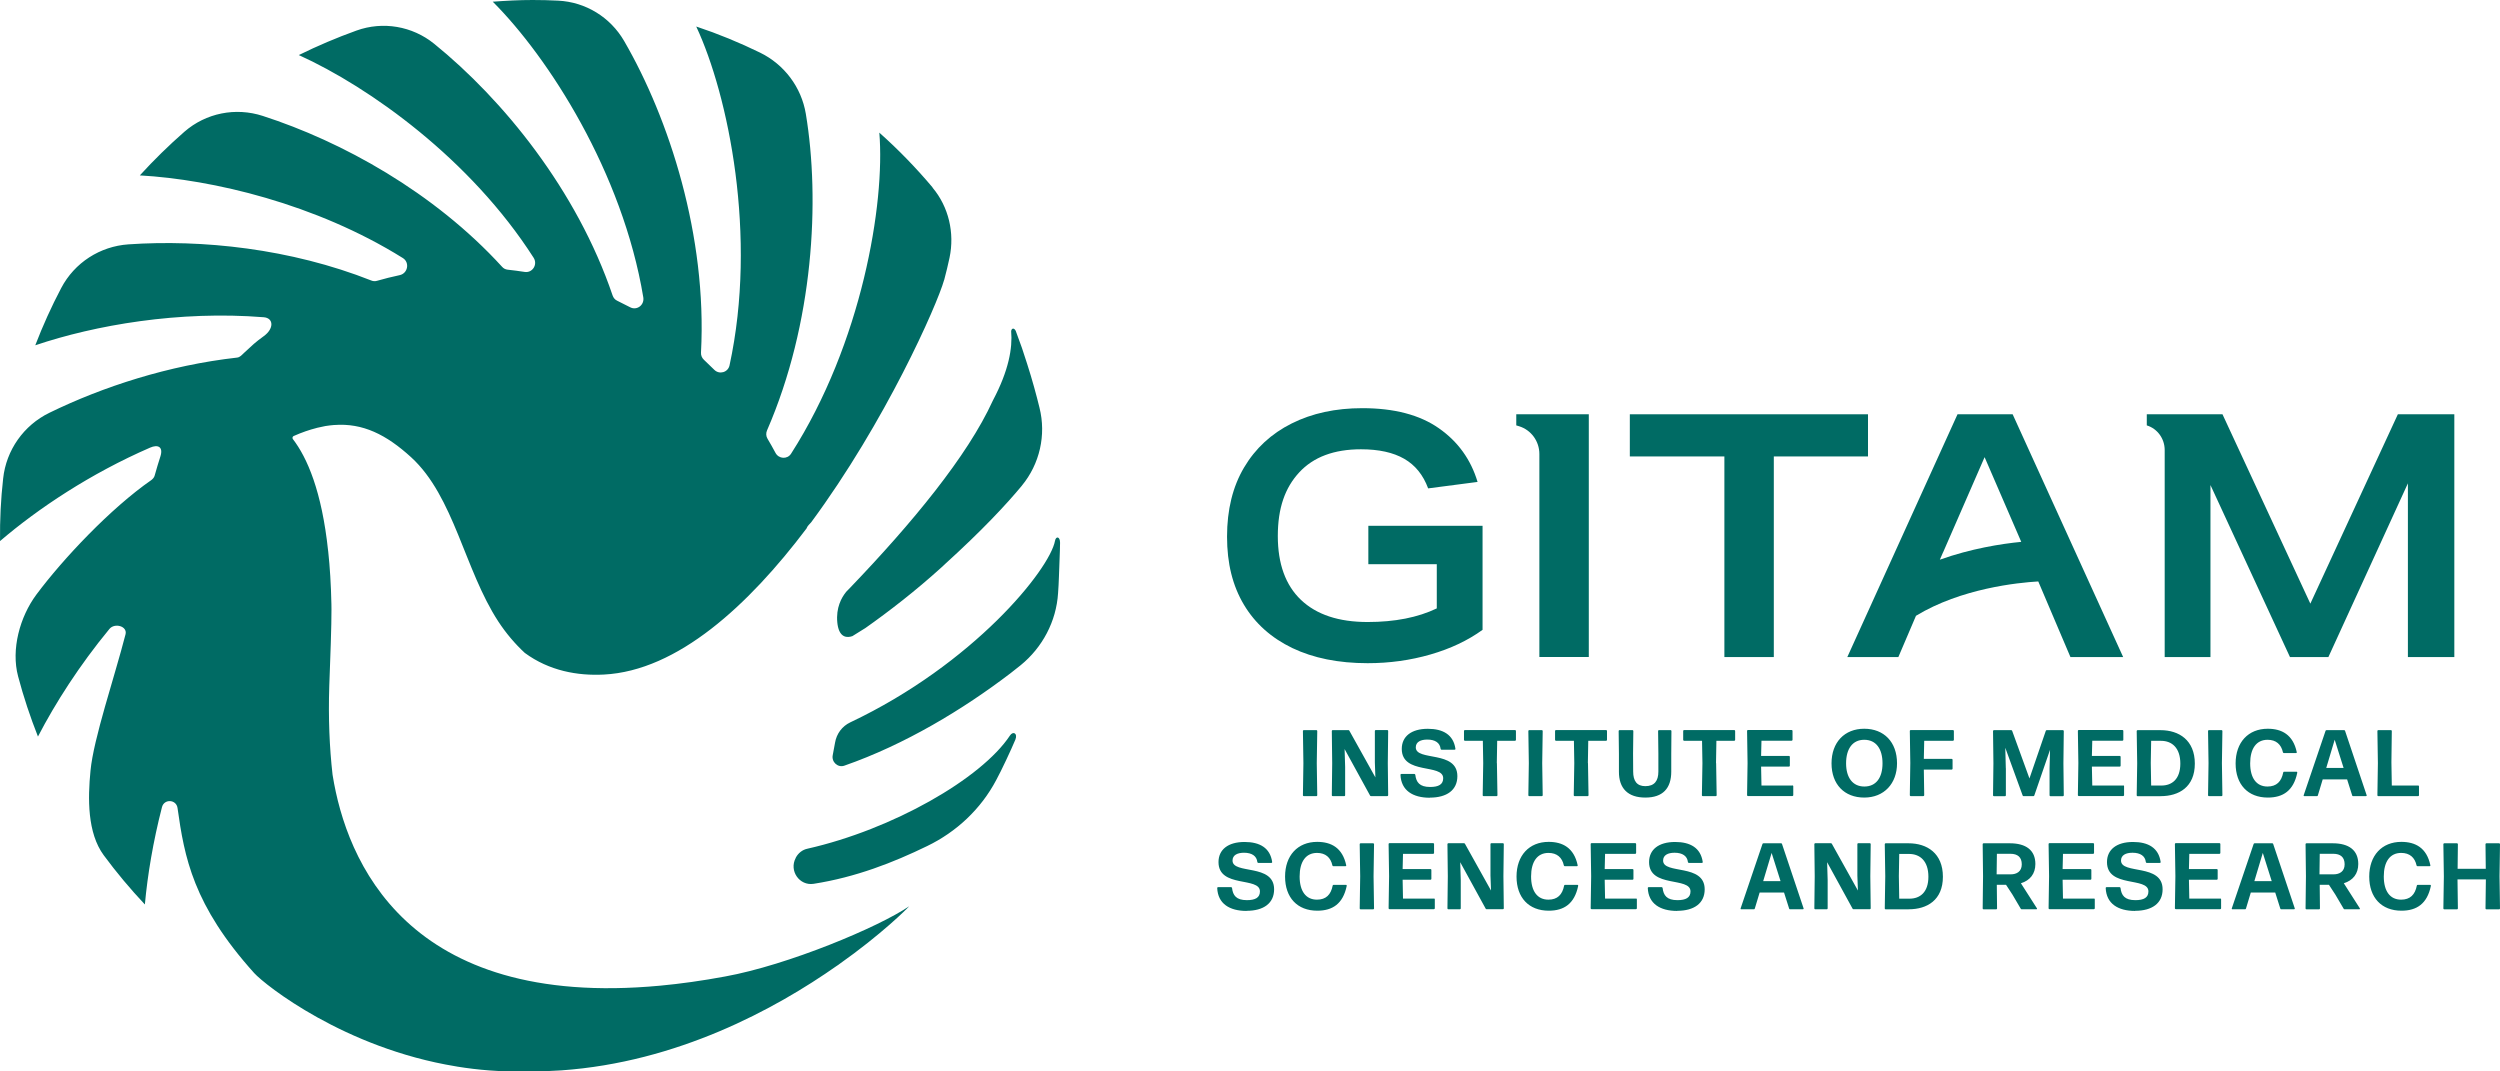<svg width="175" height="75" viewBox="0 0 175 75" fill="none" xmlns="http://www.w3.org/2000/svg">
<path d="M95.78 39.495H100.575V42.588C99.251 43.223 97.638 43.541 95.735 43.541C93.708 43.541 92.154 43.024 91.071 41.995C89.988 40.965 89.447 39.472 89.447 37.52C89.447 35.568 89.947 34.148 90.944 33.069C91.94 31.99 93.384 31.45 95.269 31.45C96.517 31.45 97.525 31.672 98.296 32.116C99.067 32.56 99.624 33.249 99.97 34.187L103.43 33.735C102.959 32.166 102.057 30.91 100.718 29.976C99.379 29.039 97.593 28.572 95.362 28.572C93.493 28.572 91.842 28.928 90.417 29.643C88.992 30.355 87.878 31.385 87.085 32.724C86.291 34.064 85.893 35.679 85.893 37.566C85.893 39.453 86.287 41.007 87.073 42.328C87.859 43.644 88.992 44.655 90.462 45.363C91.936 46.067 93.693 46.423 95.735 46.423C97.262 46.423 98.728 46.22 100.131 45.814C101.534 45.409 102.749 44.834 103.779 44.088V36.805H95.784V39.495H95.78Z" fill="#006B64"/>
<path d="M130.76 29H114.088V31.951H120.707V45.994H124.167V31.951H130.76V29Z" fill="#006B64"/>
<path d="M167.85 29L161.724 42.255L155.574 29H150.275V29.777C151.02 30.007 151.528 30.707 151.528 31.5V45.994H154.732V33.953L160.298 45.994H162.987L168.553 33.834V45.994H171.803V29H167.85Z" fill="#006B64"/>
<path d="M107.752 29H106.139V29.777L106.342 29.839C107.18 30.099 107.756 30.887 107.756 31.779V45.99H111.216V28.997H107.756L107.752 29Z" fill="#006B64"/>
<path d="M140.889 29H137.026L129.312 45.994H132.885L134.119 43.105C137.286 41.183 141.253 40.785 142.679 40.701L144.931 45.994H148.621L140.885 29H140.889ZM135.789 39.178L136.014 38.661H136.018L138.922 32.001L141.487 37.93C140.076 38.068 137.966 38.401 135.789 39.178Z" fill="#006B64"/>
<path d="M71.53 33.999C70.444 35.308 68.751 37.13 66.081 39.549C66.066 39.564 66.051 39.579 66.036 39.595C65.998 39.629 65.957 39.664 65.915 39.706C64.095 41.355 62.252 42.783 60.541 43.989C60.537 43.989 60.53 43.992 60.53 43.992C60.244 44.176 59.962 44.352 59.669 44.528C59.665 44.528 59.665 44.532 59.657 44.532C59.322 44.647 58.777 44.67 58.63 43.724C58.619 43.678 58.615 43.629 58.612 43.575C58.51 42.538 58.909 41.83 59.21 41.459C59.21 41.455 59.213 41.455 59.213 41.447C59.307 41.352 59.398 41.252 59.492 41.16L59.503 41.149C63.828 36.64 67.724 31.936 69.496 28.047C69.499 28.044 69.499 28.032 69.507 28.028C69.507 28.024 69.511 28.024 69.511 28.017C70.617 25.927 70.883 24.354 70.782 23.194C70.782 23.194 70.782 23.19 70.782 23.183C70.801 22.968 71 22.915 71.117 23.198C71.117 23.202 71.12 23.209 71.12 23.213C71.414 23.983 71.677 24.744 71.903 25.479C72.26 26.593 72.546 27.645 72.764 28.537C73.245 30.455 72.779 32.483 71.527 33.999M73.851 37.857C73.475 39.87 68.149 46.48 59.514 50.568C58.95 50.836 58.559 51.36 58.454 51.984C58.405 52.275 58.352 52.57 58.292 52.857C58.191 53.339 58.653 53.76 59.108 53.595C63.35 52.118 67.427 49.649 70.725 47.135C70.925 46.985 71.177 46.783 71.451 46.561C72.971 45.321 73.941 43.499 74.065 41.52C74.095 41.145 74.11 40.762 74.125 40.383C74.129 40.046 74.204 38.546 74.204 37.991C74.204 37.543 73.911 37.516 73.851 37.857ZM70.695 51.49C68.691 54.518 62.452 58.07 56.521 59.409C56.171 59.482 55.877 59.715 55.708 60.033C55.705 60.045 55.705 60.052 55.697 60.064C55.223 60.959 55.964 62.02 56.953 61.867C59.898 61.407 62.523 60.381 64.9 59.225C66.946 58.238 68.665 56.634 69.736 54.602C70.097 53.944 70.782 52.478 71.075 51.777C71.256 51.33 70.914 51.154 70.695 51.49ZM65.28 13.12C64.129 11.754 62.884 10.468 61.553 9.285C61.966 14.226 60.33 24.025 55.374 31.76C55.114 32.166 54.516 32.131 54.287 31.706C54.106 31.37 53.922 31.037 53.726 30.711C53.617 30.531 53.61 30.313 53.693 30.126C56.953 22.628 57.412 14.005 56.408 7.969C56.096 6.097 54.892 4.509 53.207 3.686C51.767 2.982 50.278 2.369 48.736 1.856C50.985 6.66 53.031 16.538 51.067 25.579C50.958 26.069 50.353 26.241 49.999 25.885C49.762 25.648 49.518 25.414 49.273 25.184C49.13 25.05 49.059 24.867 49.07 24.679C49.503 16.523 46.84 8.302 43.692 2.874C42.718 1.194 40.988 0.142 39.074 0.046C38.48 0.015 37.885 0 37.284 0C36.347 0 35.418 0.05 34.493 0.119C38.389 4.007 43.583 12.075 45.031 20.817C45.118 21.353 44.58 21.759 44.106 21.506C43.809 21.353 43.512 21.204 43.211 21.055C43.057 20.986 42.94 20.852 42.884 20.687C40.379 13.296 35.196 6.954 30.394 3.066C28.859 1.822 26.798 1.474 24.952 2.14C23.568 2.637 22.221 3.211 20.916 3.854C25.884 6.105 32.944 11.153 37.351 18.039C37.66 18.513 37.269 19.126 36.719 19.034C36.325 18.973 35.93 18.919 35.531 18.877C35.384 18.861 35.249 18.793 35.148 18.678C30.364 13.438 23.918 9.898 18.393 8.114C16.494 7.498 14.418 7.907 12.906 9.224C11.811 10.181 10.769 11.203 9.788 12.278C14.857 12.562 22.105 14.261 28.197 18.062C28.698 18.372 28.547 19.141 27.976 19.26C27.441 19.374 26.907 19.508 26.385 19.658C26.257 19.696 26.121 19.688 26.001 19.639C20.322 17.392 14.124 16.753 8.99 17.105C7.005 17.242 5.218 18.383 4.282 20.167C3.601 21.46 2.996 22.8 2.469 24.17C6.655 22.758 12.533 21.732 18.464 22.207C19.16 22.264 19.19 23.003 18.468 23.527C17.836 23.986 17.704 24.128 17.091 24.695C16.922 24.852 16.802 25.008 16.599 25.031C11.804 25.571 7.212 27.064 3.454 28.897C1.668 29.766 0.434 31.5 0.22 33.498C0.058 34.933 -0.013 36.391 0.002 37.872H0.006C2.68 35.584 6.347 33.142 10.506 31.335C11.055 31.094 11.443 31.274 11.228 31.951C11.044 32.537 11.003 32.659 10.826 33.291C10.792 33.421 10.698 33.524 10.593 33.605C7.753 35.576 4.429 39.097 2.548 41.619C1.39 43.177 0.765 45.458 1.266 47.341C1.649 48.788 2.119 50.197 2.657 51.559C3.879 49.202 5.568 46.564 7.659 44.027C8.028 43.579 8.934 43.832 8.787 44.402C8.013 47.414 6.546 51.701 6.335 53.951C6.144 55.888 6.11 58.303 7.26 59.865C8.152 61.074 9.115 62.222 10.141 63.313C10.329 61.243 10.717 58.916 11.337 56.504C11.488 55.903 12.345 55.949 12.428 56.566C12.909 59.995 13.507 63.352 17.791 68.113C18.562 68.959 24.113 73.368 31.917 74.646H31.921C31.951 74.658 31.973 74.658 32.003 74.662C33.463 74.899 35.005 75.029 36.603 74.995C36.407 74.991 36.212 74.979 36.013 74.975C36.34 74.987 36.659 74.991 36.975 74.991H37.028C37.49 74.995 37.949 74.987 38.401 74.972C38.604 74.96 38.811 74.952 39.014 74.941C39.119 74.937 39.213 74.93 39.292 74.926C47.401 74.359 54.253 70.65 58.6 67.592H58.604C58.638 67.569 58.672 67.543 58.706 67.523C58.709 67.52 58.717 67.512 58.717 67.512C61.726 65.388 63.508 63.596 63.64 63.44C61.489 64.905 55.159 67.554 50.759 68.354C49.153 68.653 47.637 68.863 46.212 68.997H46.208C28.419 70.662 24.241 60.186 23.289 54.288C23.286 54.265 23.286 54.238 23.278 54.219C23.064 52.332 22.977 50.269 23.049 48.03C23.064 47.487 23.086 46.92 23.109 46.354C23.143 45.466 23.173 44.57 23.192 43.667C23.195 43.326 23.203 42.99 23.203 42.653C23.203 42.534 23.203 42.412 23.199 42.293C23.169 40.919 23.094 39.69 22.974 38.592C22.974 38.58 22.974 38.573 22.97 38.573C22.526 34.37 21.499 32.035 20.503 30.738C20.446 30.665 20.476 30.554 20.559 30.52C21.119 30.271 21.653 30.087 22.169 29.957C22.169 29.953 22.172 29.953 22.172 29.953C22.375 29.904 22.582 29.858 22.778 29.823C22.789 29.823 22.793 29.823 22.8 29.82C22.996 29.789 23.184 29.766 23.376 29.751H23.398C25.392 29.601 27.039 30.42 28.78 32.009C31.789 34.764 32.511 39.874 34.88 43.502C35.43 44.341 36.054 45.072 36.735 45.703C38.446 46.962 40.435 47.315 42.271 47.219C47.427 46.955 52.399 42.373 56.457 36.992C56.487 36.908 56.536 36.828 56.6 36.759C56.664 36.694 56.72 36.625 56.784 36.559C61.97 29.544 65.599 21.346 66.088 19.6H66.092C66.235 19.072 66.359 18.544 66.468 18.039C66.833 16.305 66.408 14.475 65.276 13.132L65.28 13.12Z" fill="#006B64"/>
<path d="M174.004 60.814H172.033L172.052 59.091C172.052 59.057 172.025 59.03 171.991 59.03H171.096C171.062 59.03 171.036 59.057 171.036 59.091L171.07 61.342L171.036 63.593C171.036 63.627 171.062 63.654 171.096 63.654H171.991C172.025 63.654 172.052 63.627 172.052 63.593L172.025 61.56H174.011L173.985 63.593C173.985 63.627 174.011 63.654 174.045 63.654H174.94C174.974 63.654 175 63.627 175 63.593L174.966 61.342L175 59.091C175 59.057 174.974 59.03 174.94 59.03H174.045C174.011 59.03 173.985 59.057 173.985 59.091L174.004 60.814ZM168.103 63.749C169.167 63.749 169.9 63.267 170.16 62.019C170.167 61.966 170.149 61.939 170.107 61.939H169.238C169.205 61.939 169.186 61.958 169.178 61.993C169.054 62.628 168.712 62.976 168.076 62.976C167.305 62.976 166.865 62.383 166.865 61.353C166.865 60.324 167.294 59.704 168.084 59.704C168.674 59.704 169.039 60.022 169.159 60.58C169.171 60.615 169.193 60.634 169.223 60.634H170.073C170.111 60.634 170.134 60.607 170.126 60.569C169.867 59.34 169.069 58.931 168.095 58.931C166.726 58.931 165.846 59.888 165.846 61.361C165.846 62.835 166.707 63.749 168.103 63.749ZM163.326 59.765C163.834 59.765 164.124 60.002 164.124 60.504C164.124 61.005 163.766 61.204 163.353 61.204H162.364L162.382 59.765H163.326ZM164.067 61.828C164.71 61.629 165.079 61.162 165.079 60.481C165.079 59.516 164.425 59.03 163.289 59.03H161.45C161.416 59.03 161.389 59.057 161.389 59.091L161.416 61.342L161.389 63.593C161.389 63.627 161.416 63.654 161.45 63.654H162.337C162.371 63.654 162.397 63.627 162.397 63.593L162.379 61.935H163.025L163.473 62.62L164.056 63.612C164.067 63.638 164.094 63.65 164.127 63.65H165.147C165.192 63.65 165.211 63.615 165.184 63.577L164.067 61.828ZM159.016 61.679H157.805L158.396 59.704L159.02 61.679H159.016ZM159.054 59.03H157.828C157.794 59.03 157.768 59.042 157.756 59.076L156.226 63.585C156.214 63.631 156.233 63.65 156.271 63.65H157.155C157.189 63.65 157.215 63.631 157.219 63.596L157.557 62.475H159.265L159.622 63.604C159.629 63.638 159.656 63.65 159.686 63.65H160.581C160.618 63.65 160.645 63.631 160.634 63.585L159.122 59.076C159.11 59.042 159.088 59.03 159.058 59.03H159.054ZM155.417 62.904H153.251L153.225 61.583H155.176C155.21 61.583 155.237 61.556 155.237 61.522V60.894C155.237 60.86 155.21 60.833 155.176 60.833H153.225L153.251 59.769H155.365C155.398 59.769 155.425 59.742 155.425 59.708V59.08C155.425 59.045 155.398 59.019 155.365 59.019H152.303C152.269 59.019 152.243 59.045 152.243 59.08L152.277 61.33L152.243 63.581C152.243 63.615 152.269 63.642 152.303 63.642H155.417C155.451 63.642 155.477 63.615 155.477 63.581V62.953C155.477 62.919 155.451 62.892 155.417 62.892V62.904ZM149.456 63.757C150.645 63.757 151.382 63.229 151.382 62.253C151.382 60.427 148.471 61.227 148.471 60.24C148.471 59.857 148.809 59.692 149.276 59.692C149.828 59.692 150.163 59.922 150.208 60.343C150.216 60.381 150.242 60.404 150.272 60.404H151.186C151.224 60.404 151.25 60.377 151.246 60.339C151.103 59.352 150.378 58.938 149.313 58.938C148.151 58.938 147.489 59.478 147.489 60.347C147.489 62.18 150.389 61.357 150.389 62.398C150.389 62.835 150.065 63.011 149.475 63.011C148.73 63.011 148.497 62.674 148.437 62.161C148.429 62.123 148.403 62.1 148.373 62.1H147.459C147.422 62.1 147.399 62.119 147.399 62.161C147.444 63.256 148.26 63.765 149.456 63.765V63.757ZM146.575 62.904H144.409L144.383 61.583H146.335C146.368 61.583 146.395 61.556 146.395 61.522V60.894C146.395 60.86 146.368 60.833 146.335 60.833H144.383L144.409 59.769H146.523C146.557 59.769 146.583 59.742 146.583 59.708V59.08C146.583 59.045 146.557 59.019 146.523 59.019H143.461C143.427 59.019 143.401 59.045 143.401 59.08L143.435 61.33L143.401 63.581C143.401 63.615 143.427 63.642 143.461 63.642H146.575C146.609 63.642 146.635 63.615 146.635 63.581V62.953C146.635 62.919 146.609 62.892 146.575 62.892V62.904ZM132.942 59.776H133.638C134.401 59.776 134.988 60.27 134.988 61.369C134.988 62.467 134.398 62.907 133.664 62.907H132.946L132.92 61.323L132.946 59.776H132.942ZM133.612 63.65C134.89 63.65 136.003 63.011 136.003 61.373C136.003 59.734 134.902 59.03 133.596 59.03H131.994C131.96 59.03 131.934 59.057 131.934 59.091L131.968 61.342L131.934 63.593C131.934 63.627 131.96 63.654 131.994 63.654H133.608L133.612 63.65ZM127.936 61.61L127.899 60.355L129.681 63.608C129.693 63.635 129.719 63.646 129.753 63.646H130.889C130.922 63.646 130.949 63.619 130.949 63.585L130.922 61.334L130.949 59.084C130.949 59.049 130.922 59.023 130.889 59.023H130.076C130.042 59.023 130.016 59.049 130.016 59.084V61.288L130.054 62.337L128.23 59.065C128.218 59.038 128.192 59.026 128.158 59.026H127.064C127.03 59.026 127.004 59.053 127.004 59.088L127.03 61.338L127.004 63.589C127.004 63.623 127.03 63.65 127.064 63.65H127.876C127.91 63.65 127.936 63.623 127.936 63.589V61.61ZM124.634 61.679H123.423L124.014 59.704L124.638 61.679H124.634ZM124.672 59.03H123.446C123.412 59.03 123.386 59.042 123.374 59.076L121.844 63.585C121.832 63.631 121.851 63.65 121.889 63.65H122.773C122.806 63.65 122.833 63.631 122.837 63.596L123.175 62.475H124.882L125.24 63.604C125.247 63.638 125.274 63.65 125.304 63.65H126.199C126.236 63.65 126.263 63.631 126.251 63.585L124.74 59.076C124.728 59.042 124.706 59.03 124.676 59.03H124.672ZM117.402 63.757C118.591 63.757 119.328 63.229 119.328 62.253C119.328 60.427 116.417 61.227 116.417 60.24C116.417 59.857 116.755 59.692 117.222 59.692C117.774 59.692 118.109 59.922 118.154 60.343C118.162 60.381 118.188 60.404 118.218 60.404H119.132C119.17 60.404 119.196 60.377 119.192 60.339C119.049 59.352 118.323 58.938 117.259 58.938C116.097 58.938 115.435 59.478 115.435 60.347C115.435 62.18 118.335 61.357 118.335 62.398C118.335 62.835 118.011 63.011 117.421 63.011C116.676 63.011 116.443 62.674 116.383 62.161C116.375 62.123 116.349 62.1 116.319 62.1H115.405C115.367 62.1 115.345 62.119 115.345 62.161C115.39 63.256 116.206 63.765 117.402 63.765V63.757ZM114.521 62.904H112.355L112.329 61.583H114.281C114.314 61.583 114.341 61.556 114.341 61.522V60.894C114.341 60.86 114.314 60.833 114.281 60.833H112.329L112.355 59.769H114.469C114.502 59.769 114.529 59.742 114.529 59.708V59.08C114.529 59.045 114.502 59.019 114.469 59.019H111.407C111.373 59.019 111.347 59.045 111.347 59.08L111.381 61.33L111.347 63.581C111.347 63.615 111.373 63.642 111.407 63.642H114.521C114.555 63.642 114.581 63.615 114.581 63.581V62.953C114.581 62.919 114.555 62.892 114.521 62.892V62.904ZM108.414 63.749C109.478 63.749 110.211 63.267 110.471 62.019C110.478 61.966 110.459 61.939 110.418 61.939H109.549C109.515 61.939 109.497 61.958 109.489 61.993C109.365 62.628 109.023 62.976 108.387 62.976C107.616 62.976 107.176 62.383 107.176 61.353C107.176 60.324 107.605 59.704 108.395 59.704C108.985 59.704 109.35 60.022 109.47 60.58C109.482 60.615 109.504 60.634 109.534 60.634H110.384C110.422 60.634 110.444 60.607 110.437 60.569C110.177 59.34 109.38 58.931 108.406 58.931C107.037 58.931 106.157 59.888 106.157 61.361C106.157 62.835 107.018 63.749 108.414 63.749ZM102.253 61.61L102.216 60.355L103.998 63.608C104.01 63.635 104.036 63.646 104.07 63.646H105.205C105.239 63.646 105.266 63.619 105.266 63.585L105.239 61.334L105.266 59.084C105.266 59.049 105.239 59.023 105.205 59.023H104.393C104.359 59.023 104.333 59.049 104.333 59.084V61.288L104.371 62.337L102.547 59.065C102.535 59.038 102.509 59.026 102.475 59.026H101.381C101.347 59.026 101.321 59.053 101.321 59.088L101.347 61.338L101.321 63.589C101.321 63.623 101.347 63.65 101.381 63.65H102.193C102.227 63.65 102.253 63.623 102.253 63.589V61.61ZM100.377 62.904H98.21L98.184 61.583H100.136C100.17 61.583 100.196 61.556 100.196 61.522V60.894C100.196 60.86 100.17 60.833 100.136 60.833H98.184L98.21 59.769H100.324C100.358 59.769 100.384 59.742 100.384 59.708V59.08C100.384 59.045 100.358 59.019 100.324 59.019H97.263C97.229 59.019 97.202 59.045 97.202 59.08L97.236 61.33L97.202 63.581C97.202 63.615 97.229 63.642 97.263 63.642H100.377C100.41 63.642 100.437 63.615 100.437 63.581V62.953C100.437 62.919 100.41 62.892 100.377 62.892V62.904ZM96.149 61.342L96.183 59.091C96.183 59.057 96.157 59.03 96.123 59.03H95.239C95.205 59.03 95.179 59.057 95.179 59.091L95.213 61.342L95.179 63.593C95.179 63.627 95.205 63.654 95.239 63.654H96.123C96.157 63.654 96.183 63.627 96.183 63.593L96.149 61.342ZM92.212 63.749C93.276 63.749 94.009 63.267 94.269 62.019C94.276 61.966 94.257 61.939 94.216 61.939H93.347C93.314 61.939 93.295 61.958 93.287 61.993C93.163 62.628 92.821 62.976 92.185 62.976C91.414 62.976 90.974 62.383 90.974 61.353C90.974 60.324 91.403 59.704 92.193 59.704C92.783 59.704 93.148 60.022 93.268 60.58C93.28 60.615 93.302 60.634 93.332 60.634H94.182C94.22 60.634 94.243 60.607 94.235 60.569C93.975 59.34 93.178 58.931 92.204 58.931C90.835 58.931 89.955 59.888 89.955 61.361C89.955 62.835 90.816 63.749 92.212 63.749ZM169.269 54.985H167.426L167.399 53.362L167.426 51.169C167.426 51.134 167.399 51.107 167.366 51.107H166.478C166.444 51.107 166.418 51.134 166.418 51.169L166.452 53.419L166.418 55.67C166.418 55.704 166.444 55.731 166.478 55.731H169.269C169.302 55.731 169.329 55.704 169.329 55.67V55.042C169.329 55.008 169.302 54.981 169.269 54.981V54.985ZM164.048 53.756H162.837L163.428 51.781L164.052 53.756H164.048ZM164.086 51.111H162.86C162.826 51.111 162.8 51.123 162.789 51.157L161.258 55.666C161.247 55.712 161.265 55.731 161.303 55.731H162.187C162.221 55.731 162.247 55.712 162.251 55.677L162.589 54.556H164.297L164.654 55.685C164.661 55.719 164.688 55.731 164.718 55.731H165.613C165.651 55.731 165.677 55.712 165.666 55.666L164.154 51.157C164.142 51.123 164.12 51.111 164.09 51.111H164.086ZM158.749 55.83C159.814 55.83 160.547 55.348 160.807 54.1C160.814 54.047 160.795 54.02 160.754 54.02H159.885C159.851 54.02 159.832 54.039 159.825 54.074C159.701 54.709 159.359 55.057 158.723 55.057C157.952 55.057 157.512 54.464 157.512 53.434C157.512 52.405 157.941 51.785 158.731 51.785C159.321 51.785 159.682 52.102 159.806 52.661C159.817 52.696 159.84 52.715 159.87 52.715H160.72C160.758 52.715 160.78 52.688 160.773 52.65C160.513 51.421 159.716 51.012 158.742 51.012C157.373 51.012 156.493 51.969 156.493 53.442C156.493 54.916 157.354 55.83 158.749 55.83ZM155.534 53.419L155.568 51.169C155.568 51.134 155.541 51.107 155.507 51.107H154.624C154.59 51.107 154.563 51.134 154.563 51.169L154.597 53.419L154.563 55.67C154.563 55.704 154.59 55.731 154.624 55.731H155.507C155.541 55.731 155.568 55.704 155.568 55.67L155.534 53.419ZM150.577 51.858H151.273C152.036 51.858 152.623 52.351 152.623 53.45C152.623 54.548 152.032 54.988 151.299 54.988H150.581L150.554 53.404L150.581 51.858H150.577ZM151.246 55.731C152.525 55.731 153.638 55.092 153.638 53.454C153.638 51.816 152.536 51.111 151.231 51.111H149.629C149.595 51.111 149.569 51.138 149.569 51.172L149.603 53.423L149.569 55.673C149.569 55.708 149.595 55.735 149.629 55.735H151.243L151.246 55.731ZM148.625 54.985H146.459L146.432 53.664H148.384C148.418 53.664 148.444 53.637 148.444 53.603V52.975C148.444 52.941 148.418 52.914 148.384 52.914H146.432L146.459 51.85H148.572C148.606 51.85 148.633 51.823 148.633 51.789V51.161C148.633 51.127 148.606 51.1 148.572 51.1H145.511C145.477 51.1 145.451 51.127 145.451 51.161L145.485 53.411L145.451 55.662C145.451 55.697 145.477 55.723 145.511 55.723H148.625C148.659 55.723 148.685 55.697 148.685 55.662V55.034C148.685 55 148.659 54.973 148.625 54.973V54.985ZM134.668 53.871H136.62C136.654 53.871 136.68 53.844 136.68 53.81V53.182C136.68 53.147 136.654 53.121 136.62 53.121H134.668L134.695 51.854H136.71C136.744 51.854 136.771 51.827 136.771 51.792V51.165C136.771 51.13 136.744 51.104 136.71 51.104H133.747C133.713 51.104 133.687 51.13 133.687 51.165L133.721 53.415L133.687 55.666C133.687 55.7 133.713 55.727 133.747 55.727H134.634C134.668 55.727 134.695 55.7 134.695 55.666L134.668 53.863V53.871ZM130.505 55.057C129.689 55.057 129.226 54.437 129.226 53.434C129.226 52.432 129.666 51.785 130.497 51.785C131.329 51.785 131.776 52.424 131.776 53.434C131.776 54.445 131.321 55.057 130.505 55.057ZM130.497 55.83C131.885 55.83 132.792 54.847 132.792 53.434C132.792 51.942 131.878 51.012 130.497 51.012C129.117 51.012 128.207 51.961 128.207 53.434C128.207 54.908 129.11 55.83 130.497 55.83ZM125.469 54.985H123.303L123.277 53.664H125.228C125.262 53.664 125.289 53.637 125.289 53.603V52.975C125.289 52.941 125.262 52.914 125.228 52.914H123.277L123.303 51.85H125.417C125.45 51.85 125.477 51.823 125.477 51.789V51.161C125.477 51.127 125.45 51.1 125.417 51.1H122.355C122.321 51.1 122.295 51.127 122.295 51.161L122.329 53.411L122.295 55.662C122.295 55.697 122.321 55.723 122.355 55.723H125.469C125.503 55.723 125.529 55.697 125.529 55.662V55.034C125.529 55 125.503 54.973 125.469 54.973V54.985ZM120.121 53.419L120.148 51.854H121.4C121.434 51.854 121.46 51.827 121.46 51.792V51.165C121.46 51.13 121.434 51.104 121.4 51.104H117.883C117.85 51.104 117.823 51.13 117.823 51.165V51.792C117.823 51.827 117.85 51.854 117.883 51.854H119.143L119.17 53.419L119.132 55.67C119.132 55.704 119.158 55.731 119.192 55.731H120.106C120.14 55.731 120.166 55.704 120.166 55.67L120.129 53.419H120.121ZM115.179 55.83C116.387 55.83 116.988 55.191 116.988 54.016V52.761L117 51.169C117 51.134 116.973 51.107 116.939 51.107H116.127C116.093 51.107 116.067 51.134 116.067 51.169L116.086 52.753V54.009C116.086 54.667 115.807 55.031 115.172 55.031C114.581 55.031 114.322 54.667 114.322 54.009L114.314 52.734L114.333 51.169C114.333 51.134 114.307 51.107 114.273 51.107H113.367C113.333 51.107 113.306 51.134 113.306 51.169L113.325 52.761V54.016C113.318 55.191 113.961 55.83 115.168 55.83H115.179ZM111.151 53.419L111.178 51.854H112.43C112.464 51.854 112.49 51.827 112.49 51.792V51.165C112.49 51.13 112.464 51.104 112.43 51.104H108.914C108.88 51.104 108.854 51.13 108.854 51.165V51.792C108.854 51.827 108.88 51.854 108.914 51.854H110.174L110.2 53.419L110.162 55.67C110.162 55.704 110.189 55.731 110.223 55.731H111.136C111.17 55.731 111.197 55.704 111.197 55.67L111.159 53.419H111.151ZM107.955 53.419L107.989 51.169C107.989 51.134 107.962 51.107 107.928 51.107H107.045C107.011 51.107 106.984 51.134 106.984 51.169L107.018 53.419L106.984 55.67C106.984 55.704 107.011 55.731 107.045 55.731H107.928C107.962 55.731 107.989 55.704 107.989 55.67L107.955 53.419ZM104.777 53.419L104.803 51.854H106.055C106.089 51.854 106.116 51.827 106.116 51.792V51.165C106.116 51.13 106.089 51.104 106.055 51.104H102.539C102.505 51.104 102.479 51.13 102.479 51.165V51.792C102.479 51.827 102.505 51.854 102.539 51.854H103.799L103.825 53.419L103.788 55.67C103.788 55.704 103.814 55.731 103.848 55.731H104.762C104.796 55.731 104.822 55.704 104.822 55.67L104.784 53.419H104.777ZM100.091 55.834C101.279 55.834 102.016 55.306 102.016 54.33C102.016 52.504 99.105 53.304 99.105 52.317C99.105 51.934 99.444 51.77 99.91 51.77C100.463 51.77 100.798 51.999 100.843 52.42C100.85 52.459 100.877 52.481 100.907 52.481H101.821C101.858 52.481 101.885 52.455 101.881 52.416C101.738 51.429 101.012 51.016 99.948 51.016C98.786 51.016 98.124 51.555 98.124 52.424C98.124 54.257 101.023 53.434 101.023 54.475C101.023 54.912 100.7 55.088 100.109 55.088C99.365 55.088 99.132 54.751 99.072 54.238C99.064 54.2 99.038 54.177 99.008 54.177H98.094C98.056 54.177 98.034 54.196 98.034 54.238C98.079 55.333 98.895 55.842 100.091 55.842V55.834ZM94.16 53.691L94.122 52.435L95.905 55.689C95.916 55.716 95.942 55.727 95.976 55.727H97.112C97.146 55.727 97.172 55.7 97.172 55.666L97.146 53.415L97.172 51.165C97.172 51.13 97.146 51.104 97.112 51.104H96.3C96.266 51.104 96.24 51.13 96.24 51.165V53.369L96.277 54.418L94.453 51.146C94.442 51.119 94.415 51.107 94.382 51.107H93.287C93.253 51.107 93.227 51.134 93.227 51.169L93.253 53.419L93.227 55.67C93.227 55.704 93.253 55.731 93.287 55.731H94.1C94.133 55.731 94.16 55.704 94.16 55.67V53.691ZM140.727 59.765C141.235 59.765 141.524 60.002 141.524 60.504C141.524 61.005 141.167 61.204 140.753 61.204H139.764L139.783 59.765H140.727ZM141.464 61.828C142.107 61.629 142.476 61.162 142.476 60.481C142.476 59.516 141.822 59.03 140.686 59.03H138.847C138.813 59.03 138.787 59.057 138.787 59.091L138.813 61.342L138.787 63.593C138.787 63.627 138.813 63.654 138.847 63.654H139.734C139.768 63.654 139.794 63.627 139.794 63.593L139.776 61.935H140.422L140.87 62.62L141.453 63.612C141.464 63.638 141.491 63.65 141.524 63.65H142.544C142.589 63.65 142.608 63.615 142.581 63.577L141.464 61.828ZM87.262 63.757C88.451 63.757 89.188 63.229 89.188 62.253C89.188 60.427 86.277 61.227 86.277 60.24C86.277 59.857 86.615 59.692 87.082 59.692C87.635 59.692 87.969 59.922 88.014 60.343C88.022 60.381 88.048 60.404 88.078 60.404H88.992C89.03 60.404 89.056 60.377 89.052 60.339C88.91 59.352 88.184 58.938 87.119 58.938C85.957 58.938 85.295 59.478 85.295 60.347C85.295 62.18 88.195 61.357 88.195 62.398C88.195 62.835 87.872 63.011 87.281 63.011C86.536 63.011 86.303 62.674 86.243 62.161C86.236 62.123 86.209 62.1 86.179 62.1H85.265C85.228 62.1 85.205 62.119 85.205 62.161C85.25 63.256 86.066 63.765 87.262 63.765V63.757ZM140.407 53.775L140.37 52.344L141.585 55.685C141.596 55.719 141.622 55.731 141.656 55.731H142.329C142.363 55.731 142.389 55.719 142.401 55.685L143.503 52.485L143.469 53.779V55.673C143.469 55.708 143.495 55.735 143.529 55.735H144.405C144.439 55.735 144.465 55.708 144.465 55.673L144.439 53.423L144.465 51.172C144.465 51.138 144.439 51.111 144.405 51.111H143.277C143.243 51.111 143.217 51.123 143.206 51.157L142.062 54.491L140.851 51.157C140.84 51.123 140.814 51.111 140.78 51.111H139.573C139.539 51.111 139.512 51.138 139.512 51.172L139.539 53.423L139.512 55.673C139.512 55.708 139.539 55.735 139.573 55.735H140.351C140.385 55.735 140.411 55.708 140.411 55.673V53.779L140.407 53.775ZM92.174 53.419L92.208 51.169C92.208 51.134 92.181 51.107 92.148 51.107H91.264C91.23 51.107 91.204 51.134 91.204 51.169L91.238 53.419L91.204 55.67C91.204 55.704 91.23 55.731 91.264 55.731H92.148C92.181 55.731 92.208 55.704 92.208 55.67L92.174 53.419Z" fill="#006B64"/>
</svg>
